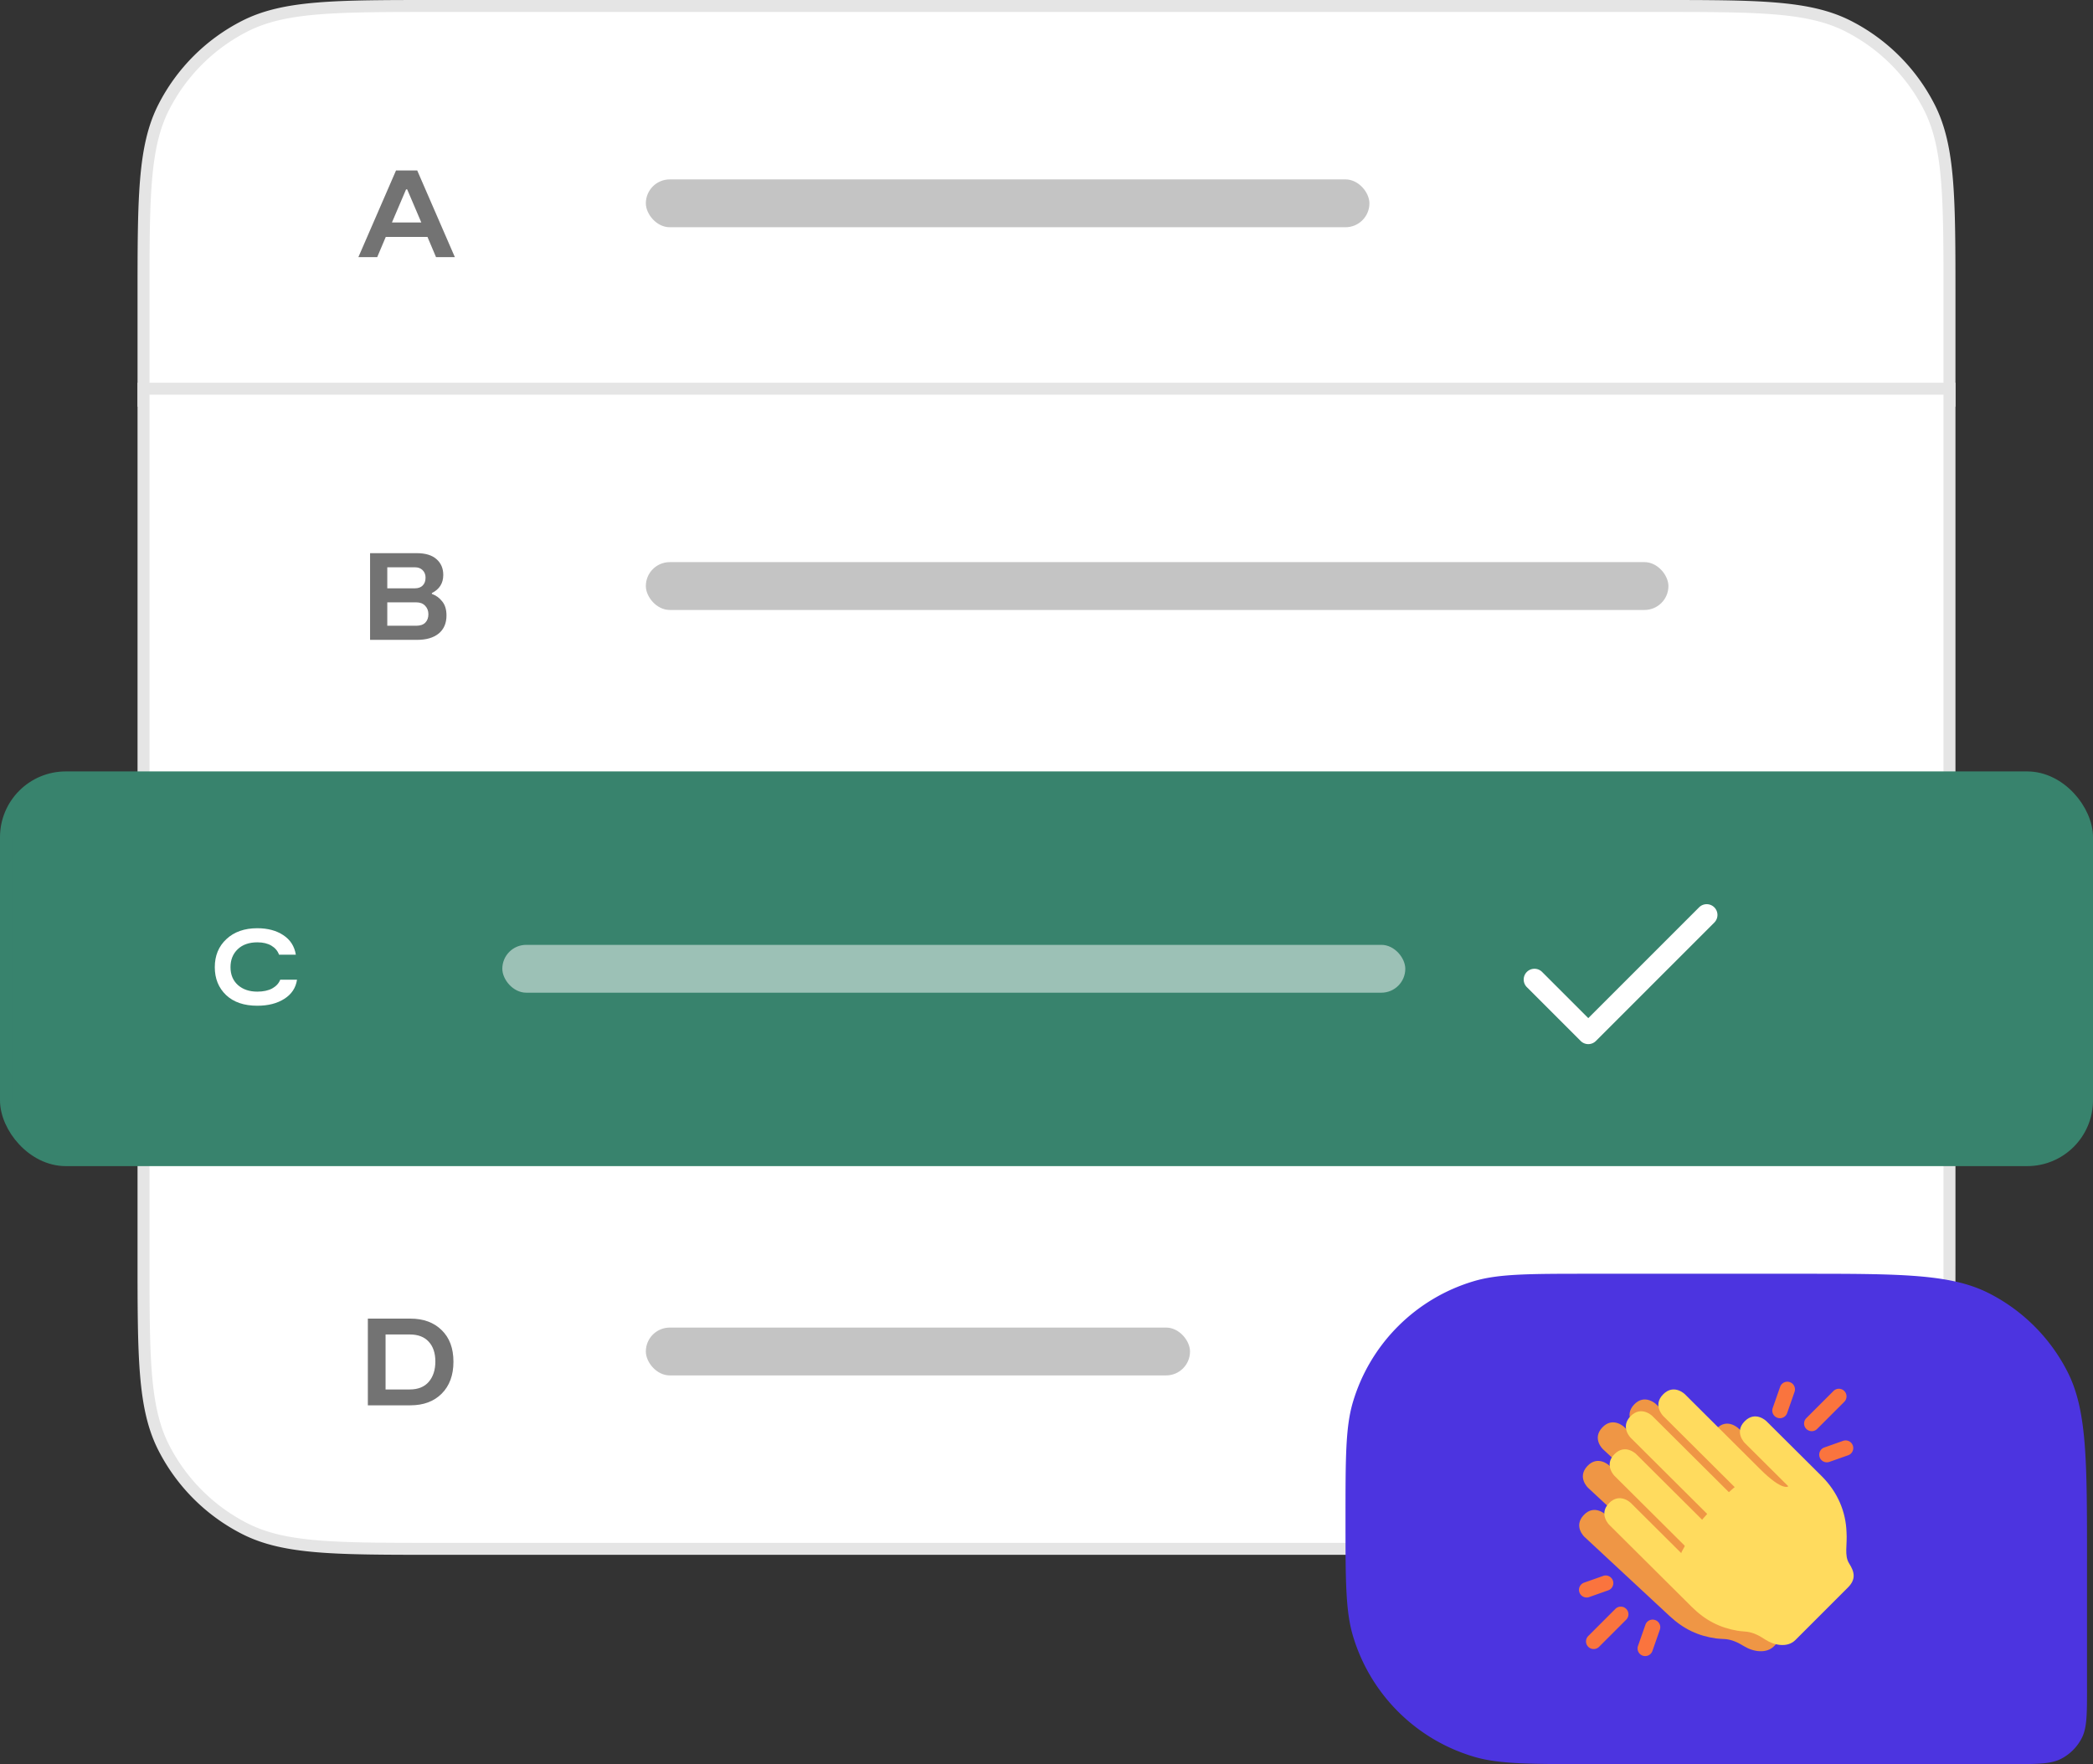 <svg width="350" height="295" viewBox="0 0 350 295" fill="none" xmlns="http://www.w3.org/2000/svg"><rect x="0" y="0" width="350" height="295" fill="#333333" stroke="none"/><path d="M325 67h1V49.954c0-8.362 0-14.696-.412-19.74-.414-5.064-1.248-8.915-2.967-12.288A30.999 30.999 0 00309.074 4.38c-3.373-1.719-7.224-2.553-12.289-2.967C291.742 1 285.408 1 277.047 1H72.953c-8.361 0-14.695 0-19.738.412-5.065.414-8.916 1.248-12.289 2.967A31 31 0 0027.38 17.926c-1.719 3.373-2.553 7.224-2.967 12.289C24 35.258 24 41.592 24 49.953V67h301z" fill="#fff"/><path d="M72.916 43l-1.429-3.376h-6.98L63.077 43H59.93l6.296-14.499h3.542L76.064 43h-3.148zm-7.373-5.8h4.908l-2.36-5.53h-.187l-2.361 5.53z" fill="#737373"/><rect x="108" y="30" width="121" height="8" rx="4" fill="#C4C4C4"/><path d="M325 67h1V49.954c0-8.362 0-14.696-.412-19.74-.414-5.064-1.248-8.915-2.967-12.288A30.999 30.999 0 00309.074 4.38c-3.373-1.719-7.224-2.553-12.289-2.967C291.742 1 285.408 1 277.047 1H72.953c-8.361 0-14.695 0-19.738.412-5.065.414-8.916 1.248-12.289 2.967A31 31 0 0027.38 17.926c-1.719 3.373-2.553 7.224-2.967 12.289C24 35.258 24 41.592 24 49.953V67h301z" stroke="#E5E5E5" stroke-width="2"/><path fill="#fff" d="M24 65h302v66H24z"/><path d="M72.219 99.316c.677.234 1.25.649 1.72 1.242.482.58.724 1.367.724 2.362 0 1.298-.435 2.306-1.305 3.024-.87.704-2.078 1.056-3.624 1.056h-7.85V92.501h7.787c1.464 0 2.569.332 3.314.995.76.662 1.14 1.546 1.14 2.65 0 1.382-.636 2.39-1.906 3.025v.145zm-7.456-4.453v3.52h4.577c.594 0 1.042-.158 1.346-.476.318-.317.477-.752.477-1.305 0-.524-.166-.946-.497-1.263-.318-.318-.746-.476-1.285-.476h-4.618zm4.846 9.776c.663 0 1.167-.173 1.512-.518.346-.359.518-.829.518-1.408 0-.567-.18-1.036-.538-1.409-.36-.387-.857-.58-1.492-.58h-4.846v3.915h4.846z" fill="#737373"/><rect x="108" y="94" width="171" height="8" rx="4" fill="#C4C4C4"/><path stroke="#E5E5E5" stroke-width="2" d="M24 65h302v66H24z"/><path d="M25 193h-1v17.047c0 8.361 0 14.695.412 19.738.414 5.065 1.248 8.916 2.967 12.289a30.999 30.999 0 0013.547 13.547c3.373 1.719 7.224 2.553 12.289 2.967 5.043.412 11.377.412 19.738.412h204.094c8.361 0 14.695 0 19.738-.412 5.065-.414 8.916-1.248 12.289-2.967a30.997 30.997 0 0013.547-13.547c1.719-3.373 2.553-7.224 2.967-12.289.412-5.043.412-11.377.412-19.739V193H25z" fill="#fff"/><path d="M68.618 220.501c2.196 0 3.942.642 5.24 1.927 1.312 1.27 1.968 3.031 1.968 5.281 0 2.251-.656 4.032-1.968 5.344-1.298 1.298-3.044 1.947-5.24 1.947h-7.104v-14.499h7.104zm-.103 11.848c1.394 0 2.457-.428 3.19-1.284.731-.856 1.097-1.989 1.097-3.397 0-1.409-.373-2.513-1.118-3.314-.732-.801-1.789-1.201-3.17-1.201h-4.038v9.196h4.039z" fill="#737373"/><rect x="108" y="222" width="91" height="8" rx="4" fill="#C4C4C4"/><path d="M25 193h-1v17.047c0 8.361 0 14.695.412 19.738.414 5.065 1.248 8.916 2.967 12.289a30.999 30.999 0 0013.547 13.547c3.373 1.719 7.224 2.553 12.289 2.967 5.043.412 11.377.412 19.738.412h204.094c8.361 0 14.695 0 19.738-.412 5.065-.414 8.916-1.248 12.289-2.967a30.997 30.997 0 0013.547-13.547c1.719-3.373 2.553-7.224 2.967-12.289.412-5.043.412-11.377.412-19.739V193H25z" stroke="#E5E5E5" stroke-width="2"/><rect x="1" y="130" width="348" height="64" rx="10" fill="#38836D"/><path d="M49.67 163.824c-.204 1.368-.912 2.436-2.124 3.204-1.2.768-2.706 1.152-4.518 1.152-2.22 0-3.96-.594-5.22-1.782-1.26-1.2-1.89-2.754-1.89-4.662 0-1.932.648-3.498 1.944-4.698 1.296-1.212 3.018-1.818 5.166-1.818 1.728 0 3.174.384 4.338 1.152 1.176.768 1.878 1.86 2.106 3.276h-2.808c-.228-.636-.654-1.14-1.278-1.512-.624-.372-1.404-.558-2.34-.558-1.392 0-2.49.384-3.294 1.152-.804.768-1.206 1.77-1.206 3.006 0 1.248.414 2.244 1.242 2.988.828.732 1.908 1.098 3.24 1.098 1.008 0 1.842-.18 2.502-.54.66-.372 1.104-.858 1.332-1.458h2.808z" fill="#fff"/><rect opacity=".5" x="84" y="158" width="151" height="8" rx="4" fill="#fff"/><path d="M257.873 162.527a1.8 1.8 0 00-2.546 2.546l9 9a1.8 1.8 0 002.546 0l19.8-19.8a1.8 1.8 0 00-2.546-2.546L265.6 170.254l-7.727-7.727z" fill="#fff"/><rect x="1" y="130" width="348" height="64" rx="10" stroke="#38836D" stroke-width="2"/><path d="M225 254c0-10.233 0-15.35 1.235-19.52a30.003 30.003 0 0120.245-20.245C250.65 213 255.767 213 266 213h35c16.802 0 25.202 0 31.62 3.27a29.994 29.994 0 0113.11 13.11C349 235.798 349 244.198 349 261v21.2c0 4.48 0 6.721-.872 8.432a8.003 8.003 0 01-3.496 3.496c-1.711.872-3.952.872-8.432.872H266c-10.233 0-15.35 0-19.52-1.235a30.003 30.003 0 01-20.245-20.245C225 269.35 225 264.233 225 254z" fill="#4C34E0"/><path d="M305.275 262.11c-.888-1.291-.393-3.157-.614-5.216-.227-3.361-1.671-6.617-4.472-9.221l-9.54-8.87s-1.879-1.749-3.63.132c-1.748 1.879.133 3.628.133 3.628l4.03 3.749 3.493 3.249s-.875.94-4.741-2.656l-13.059-12.146s-1.882-1.748-3.632.133c-1.748 1.879.132 3.629.132 3.629l12.348 11.485c-.026-.025-.934.885-.95.869l-13.213-12.288s-1.88-1.749-3.63.132c-1.749 1.88.132 3.628.132 3.628l13.213 12.291c.016.016-.835.977-.81 1.001l-11.397-10.603s-1.881-1.749-3.631.132c-1.749 1.88.132 3.63.132 3.63l12.118 11.27c.112.103-.638 1.16-.499 1.289l-8.733-8.122s-1.88-1.749-3.63.133c-1.749 1.881.132 3.63.132 3.63L279.2 270.24c2.378 2.212 4.82 3.331 7.764 3.741.599.083 1.366.083 1.68.123.993.125 1.865.478 3.031 1.194 1.502.92 3.754 1.303 5.049-.081l4.413-4.721 4.075-4.36c1.293-1.383 1.062-2.576.063-4.026z" fill="#EF9645"/><path d="M266.5 275.756a1.278 1.278 0 01-.904-2.182l4.538-4.534c.499-.5 1.307-.5 1.806 0 .5.499.5 1.307 0 1.806l-4.537 4.537a1.273 1.273 0 01-.903.373zm8.619 1.178a1.276 1.276 0 01-1.206-1.7l1.241-3.543a1.277 1.277 0 112.411.843l-1.241 3.544a1.277 1.277 0 01-1.205.856zm-9.796-9.797a1.278 1.278 0 01-.426-2.483l3.188-1.125a1.277 1.277 0 11.851 2.409l-3.188 1.126c-.142.05-.285.073-.425.073zm37.643-27.813a1.277 1.277 0 01-.903-2.183l4.538-4.536a1.277 1.277 0 111.807 1.808l-4.539 4.536a1.266 1.266 0 01-.903.375zm-5.321-2.169a1.277 1.277 0 01-1.206-1.7l1.24-3.544a1.277 1.277 0 112.412.844l-1.239 3.543a1.278 1.278 0 01-1.207.857zm7.85 7.378a1.278 1.278 0 01-.426-2.483l3.187-1.125a1.279 1.279 0 01.851 2.41l-3.187 1.125c-.142.05-.285.073-.425.073z" fill="#FA743E"/><path d="M309.22 261.439c-.844-1.318-.286-3.167-.437-5.233-.115-3.366-1.447-6.669-4.159-9.366l-9.236-9.186s-1.819-1.811-3.632.01c-1.811 1.819.01 3.631.01 3.631l3.902 3.883 3.381 3.364s-.907.909-4.65-2.814c-3.745-3.725-12.642-12.58-12.642-12.58s-1.821-1.81-3.633.01.009 3.631.009 3.631l11.955 11.896c-.025-.026-.963.852-.98.835l-12.79-12.726s-1.821-1.812-3.633.009c-1.811 1.82.009 3.631.009 3.631l12.792 12.729c.015.016-.869.947-.844.973l-11.033-10.98s-1.821-1.811-3.633.01.009 3.633.009 3.633l11.731 11.672c.108.106-.677 1.139-.543 1.273l-8.454-8.412s-1.82-1.81-3.632.01c-1.812 1.821.009 3.633.009 3.633l13.787 13.713c2.302 2.291 4.705 3.491 7.633 4.001.597.103 1.364.129 1.675.179.988.158 1.847.54 2.99 1.296 1.47.969 3.709 1.428 5.049.089l4.571-4.569 4.219-4.22c1.34-1.341 1.15-2.542.2-4.025z" fill="#FFDB5E"/></svg>